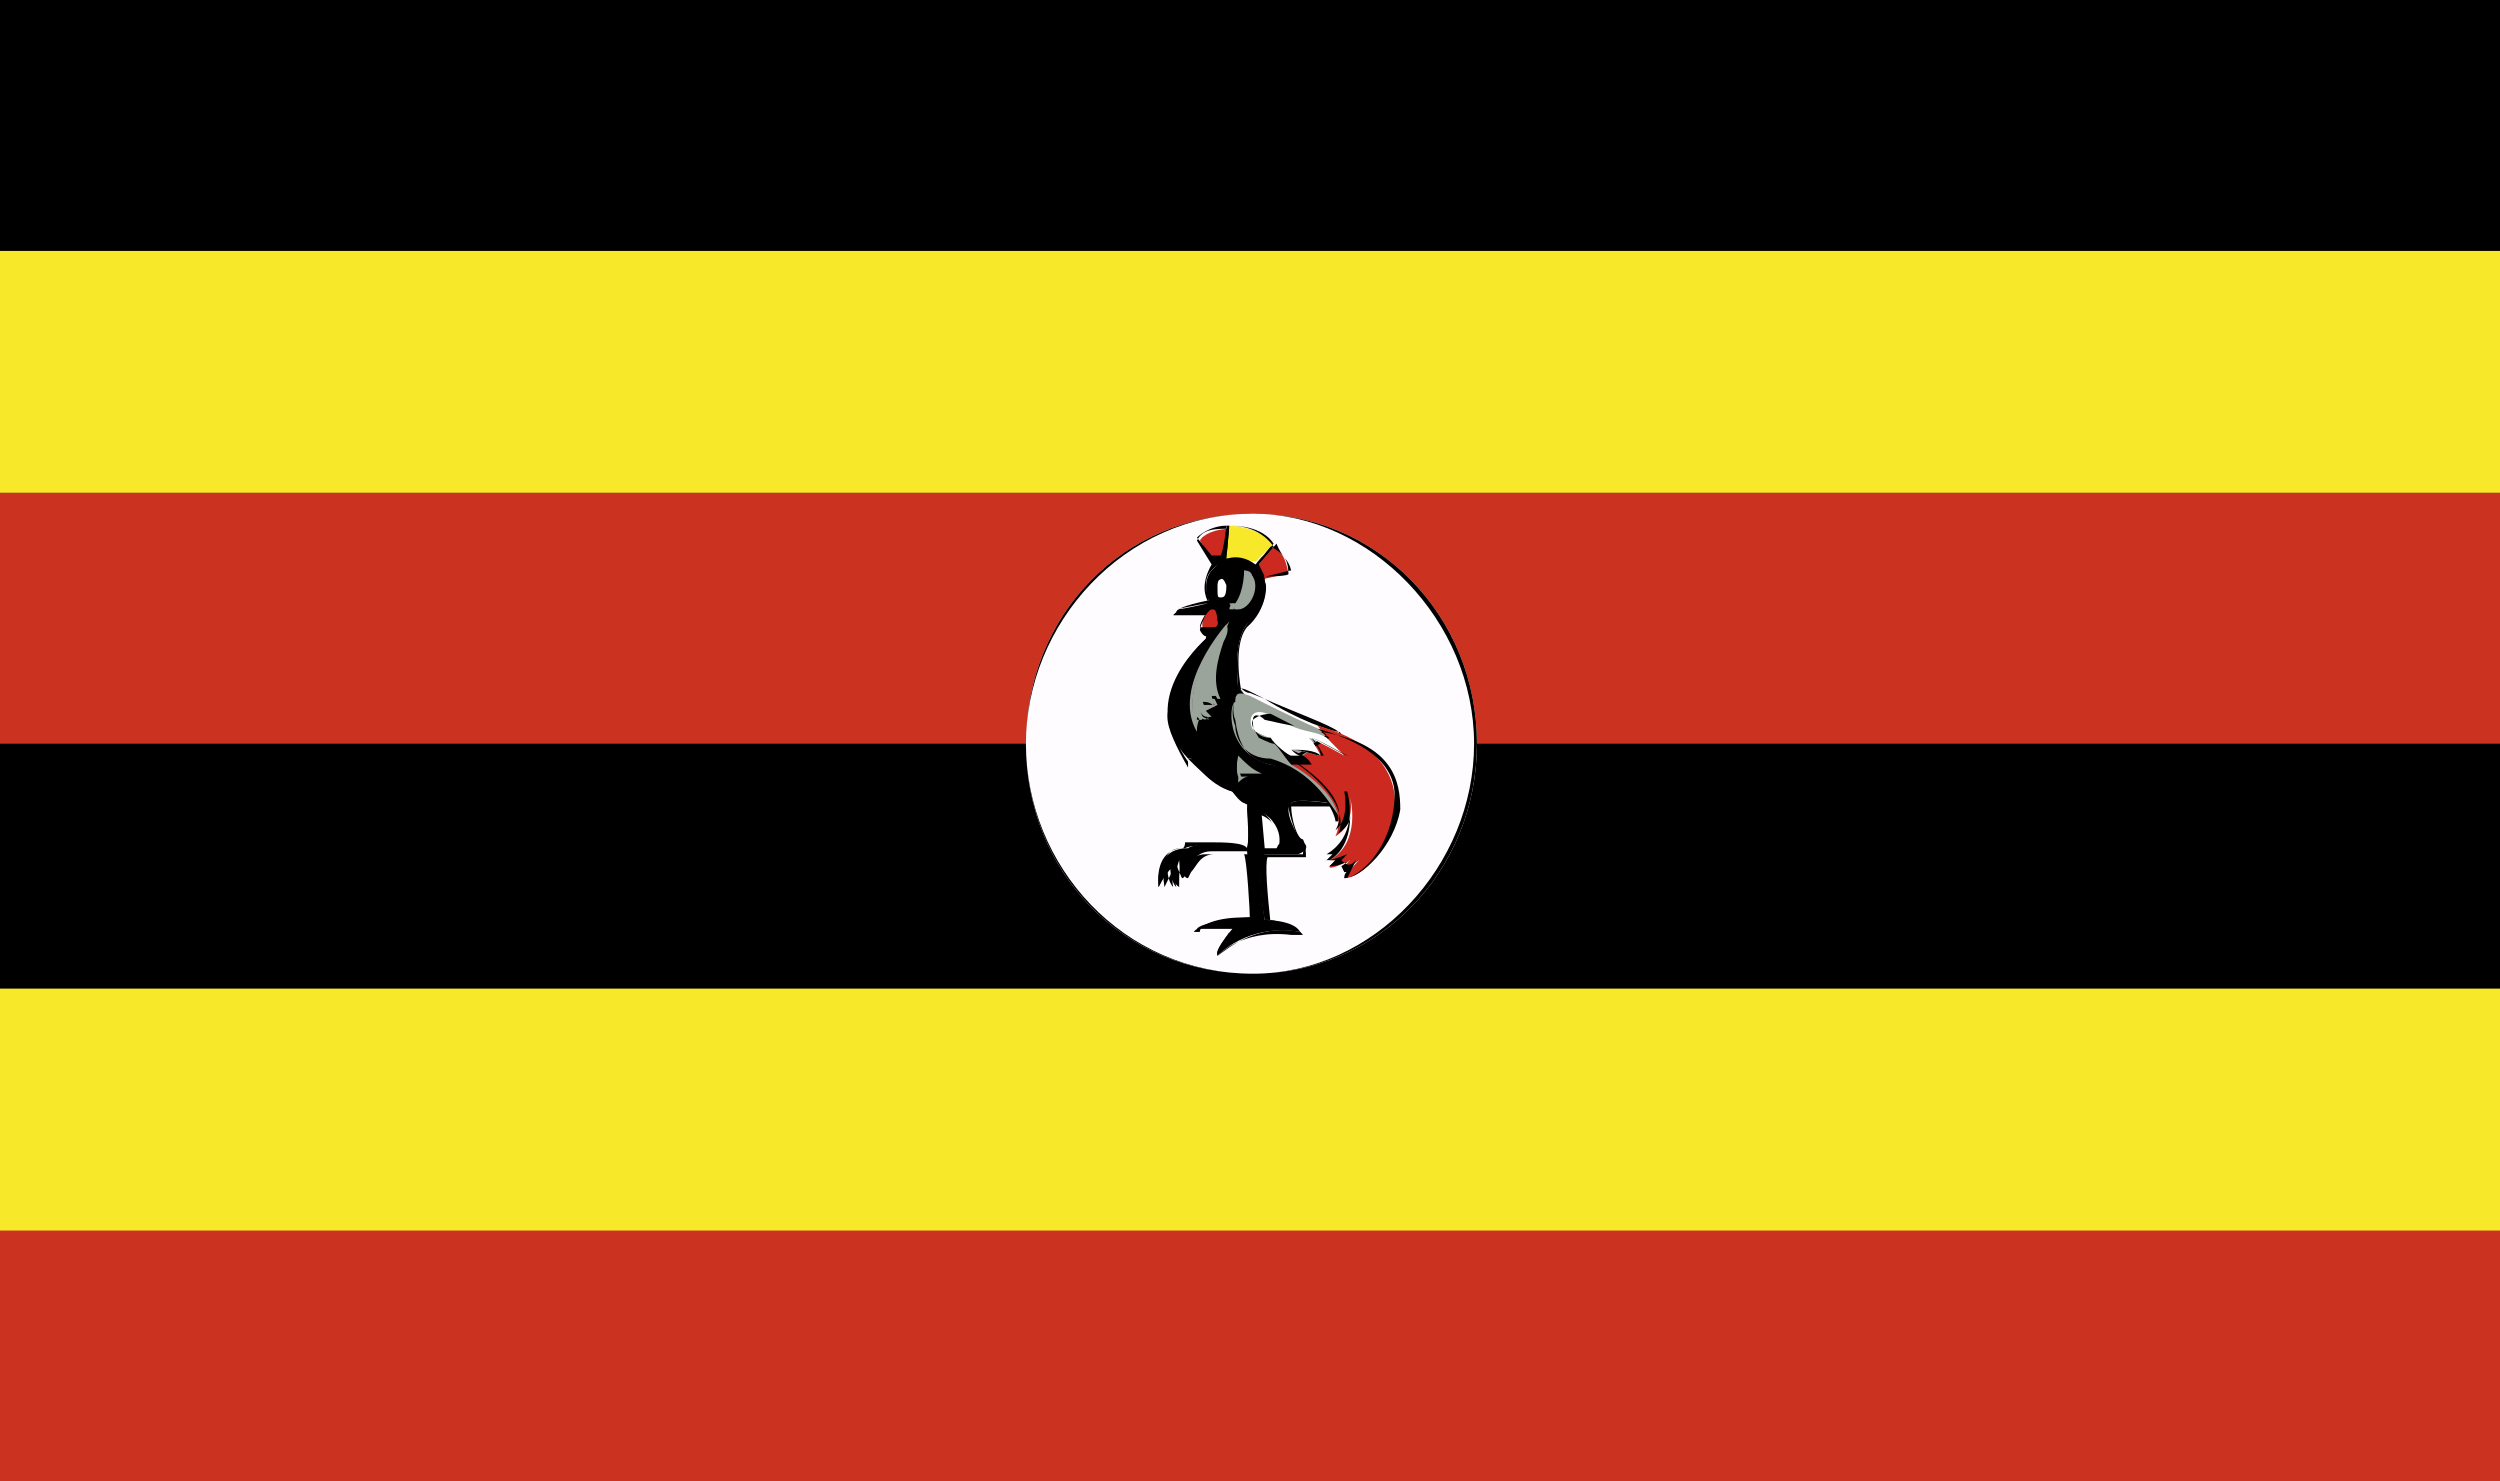 <svg width="27" height="16" viewBox="0 0 27 16" fill="none" xmlns="http://www.w3.org/2000/svg">
<rect x="0" y="0" width="27" height="16" fill="#333333" stroke="none"/>
<path d="M27 0H0V15.968H27V0Z" fill="black"/>
<path d="M27 2.71H0V5.323H27V2.71Z" fill="#F8E82A"/>
<path d="M27 5.323H0V8.032H27V5.323Z" fill="#CC3220"/>
<path d="M27 10.677H0V13.322H27V10.677Z" fill="#F8E82A"/>
<path d="M27 13.29H0V16H27V13.29Z" fill="#CC3220"/>
<path d="M15.951 8.032C15.951 9.419 14.869 10.516 13.532 10.516C12.131 10.516 11.08 9.419 11.08 8.032C11.08 6.645 12.131 5.548 13.532 5.548C14.869 5.548 15.951 6.645 15.951 8.032Z" fill="#FFFCFF"/>
<path d="M13.532 10.516C12.131 10.516 11.08 9.419 11.08 8.032C11.08 6.645 12.131 5.548 13.532 5.548C14.869 5.548 15.951 6.645 15.951 8.032C15.951 9.419 14.869 10.516 13.532 10.516ZM13.532 5.548C12.131 5.548 11.08 6.742 11.08 8.032C11.08 9.355 12.131 10.516 13.532 10.516C14.837 10.516 15.92 9.355 15.92 8.032C15.92 6.71 14.805 5.548 13.532 5.548Z" fill="black"/>
<path d="M13.119 6.097L12.959 5.839C12.991 5.774 13.119 5.709 13.31 5.709L13.278 6.064L13.119 6.097Z" fill="#CC2920"/>
<path d="M13.086 6.097L12.927 5.839C12.99 5.71 13.118 5.71 13.309 5.71L13.277 6.064L13.086 6.097ZM13.245 5.677C13.118 5.677 12.99 5.742 12.927 5.806L13.086 6H13.181C13.213 5.968 13.245 5.677 13.245 5.677Z" fill="black"/>
<path d="M13.245 6.032L13.277 5.677C13.277 5.677 13.563 5.677 13.755 5.871L13.563 6.064L13.245 6.032Z" fill="#F8E82A"/>
<path d="M13.595 6.161L13.245 6.032V5.677H13.277C13.341 5.677 13.627 5.677 13.755 5.871C13.755 5.871 13.755 5.871 13.595 6.064V6.161ZM13.277 5.677L13.245 6.032L13.563 6.097C13.595 6.032 13.755 5.903 13.755 5.903C13.595 5.677 13.341 5.677 13.277 5.677Z" fill="black"/>
<path d="M13.595 6.097L13.755 5.903C13.851 5.968 13.883 6.032 13.915 6.193L13.627 6.258L13.595 6.097Z" fill="#CC2920"/>
<path d="M13.659 6.226C13.659 6.226 13.563 6.161 13.563 6.097L13.723 5.903C13.85 5.968 13.914 6.032 13.914 6.193C13.945 6.226 13.659 6.226 13.659 6.226ZM13.595 6.097L13.659 6.226C13.691 6.226 13.914 6.161 13.945 6.161C13.914 6.032 13.85 6.032 13.786 5.871L13.595 6.097Z" fill="black"/>
<path d="M13.149 10.323C13.149 10.323 13.468 9.968 14.041 10.065C13.977 9.935 13.659 9.935 13.659 9.935C13.659 9.935 13.563 9.323 13.659 9.226C13.723 9.226 14.009 9.226 14.009 9.226C14.041 9.226 14.168 9.161 14.073 9.097C14.009 9.032 13.85 8.742 13.945 8.677C13.977 8.613 14.391 8.677 14.391 8.677L13.372 7.419C13.372 7.419 13.309 6.935 13.468 6.742C13.723 6.548 13.659 6.258 13.659 6.258C13.627 6.064 13.309 5.903 13.118 6.129C12.959 6.258 13.054 6.484 13.054 6.484C13.054 6.484 12.704 6.548 12.704 6.613C12.672 6.677 13.086 6.613 13.086 6.613L13.054 6.871C13.054 6.871 12.226 7.548 12.831 8.193H12.863C12.863 8.193 13.054 8.484 13.309 8.548C13.5 8.742 13.468 8.677 13.468 8.677C13.468 8.677 13.5 9.032 13.468 9.161C13.404 9.097 12.895 9.097 12.831 9.161C12.767 9.161 12.481 9.161 12.513 9.581C12.576 9.452 12.64 9.387 12.64 9.387C12.64 9.387 12.64 9.516 12.704 9.581C12.672 9.452 12.736 9.29 12.736 9.29C12.736 9.29 12.736 9.419 12.767 9.484C12.831 9.484 12.831 9.194 13.086 9.194C13.341 9.194 13.468 9.194 13.468 9.194C13.468 9.194 13.532 9.806 13.532 9.903C13.372 9.903 12.959 9.968 12.927 10.032C13.149 10.032 13.309 10.032 13.309 10.032C13.309 10.032 13.118 10.258 13.149 10.323Z" fill="black"/>
<path d="M13.149 10.323C13.117 10.258 13.245 10.129 13.277 10.065C13.245 10.065 13.149 10.065 13.085 10.065C13.054 10.065 13.022 10.065 12.958 10.065C12.958 9.935 13.404 9.871 13.563 9.935C13.563 9.871 13.531 9.516 13.499 9.226C13.467 9.226 13.34 9.226 13.117 9.226C12.958 9.226 12.926 9.355 12.863 9.419C12.831 9.484 12.831 9.484 12.831 9.484C12.767 9.484 12.767 9.355 12.767 9.29C12.735 9.355 12.735 9.419 12.735 9.581C12.64 9.516 12.64 9.387 12.671 9.387L12.576 9.581C12.512 9.161 12.703 9.161 12.767 9.161C12.799 9.161 12.799 9.097 12.799 9.097C12.831 9.097 12.926 9.097 13.054 9.097C13.213 9.097 13.436 9.097 13.467 9.161C13.499 9.097 13.467 8.806 13.467 8.677C13.436 8.677 13.404 8.677 13.308 8.548C13.117 8.484 12.894 8.258 12.831 8.194H12.863C12.863 8.194 13.117 8.387 13.308 8.484C13.436 8.613 13.467 8.677 13.467 8.677C13.499 8.806 13.531 9.097 13.499 9.161C13.404 9.161 12.894 9.097 12.799 9.161C12.767 9.161 12.767 9.161 12.767 9.161C12.671 9.161 12.48 9.226 12.512 9.581L12.608 9.387C12.608 9.387 12.608 9.516 12.671 9.581C12.64 9.452 12.703 9.29 12.703 9.29C12.703 9.355 12.735 9.419 12.767 9.484V9.419C12.799 9.355 12.863 9.226 13.022 9.226C13.308 9.226 13.436 9.226 13.436 9.226C13.467 9.29 13.499 9.839 13.499 9.935C13.467 9.935 13.404 9.935 13.34 9.935C13.181 9.935 12.926 10 12.894 10.065C12.958 10.065 12.99 10.065 13.022 10.065C13.149 10.065 13.277 10.065 13.277 10.065C13.277 10.097 13.149 10.258 13.149 10.323C13.245 10.258 13.563 9.968 14.041 10.065C13.977 10 13.786 9.935 13.69 9.935H13.659C13.627 9.806 13.563 9.226 13.659 9.226C13.69 9.226 14.009 9.226 14.009 9.226C14.009 9.226 14.041 9.226 14.072 9.226C14.072 9.161 14.104 9.161 14.041 9.097C14.009 9.032 13.913 8.806 13.913 8.677C13.913 8.677 13.913 8.677 13.945 8.677C13.977 8.613 14.359 8.677 14.391 8.677L13.372 7.419C13.372 7.419 13.308 6.935 13.467 6.742C13.659 6.548 13.659 6.258 13.659 6.258C13.627 6.064 13.277 5.968 13.117 6.129C12.958 6.258 13.054 6.419 13.054 6.484C12.894 6.548 12.735 6.548 12.703 6.613C12.703 6.613 12.735 6.613 12.767 6.613C12.863 6.613 13.085 6.548 13.085 6.548L13.054 6.903C13.054 6.903 12.671 7.258 12.64 7.742C12.64 7.871 12.735 8.097 12.831 8.226V8.29C12.703 8.065 12.608 7.871 12.608 7.742C12.64 7.258 13.022 6.903 13.022 6.903L13.054 6.645C13.054 6.645 12.894 6.645 12.767 6.645C12.703 6.645 12.703 6.645 12.671 6.645C12.703 6.581 12.958 6.516 13.054 6.516C13.022 6.452 12.958 6.323 13.085 6.097C13.277 5.968 13.659 6.097 13.659 6.29C13.69 6.29 13.69 6.581 13.467 6.774C13.308 6.968 13.404 7.452 13.404 7.452L14.391 8.71C14.359 8.71 14.2 8.71 14.009 8.71C13.977 8.71 13.945 8.71 13.945 8.71C13.945 8.839 14.009 9.065 14.072 9.065C14.104 9.129 14.104 9.194 14.104 9.258C14.072 9.258 14.041 9.258 14.009 9.258C14.009 9.258 13.913 9.258 13.786 9.258C13.722 9.258 13.69 9.258 13.69 9.258C13.659 9.323 13.69 9.677 13.722 9.968C13.786 9.968 13.977 9.968 14.072 10.097C14.009 10.097 13.977 10.097 13.945 10.097C13.404 10.032 13.149 10.323 13.149 10.323Z" fill="black"/>
<path d="M13.277 6.709C13.277 6.709 12.704 7.387 12.927 7.871C12.927 7.742 12.927 7.742 12.927 7.742C12.927 7.742 12.99 7.806 12.99 7.742L12.958 7.677C12.99 7.742 13.022 7.742 13.054 7.742C13.022 7.677 13.022 7.677 12.99 7.58C13.022 7.58 13.086 7.58 13.117 7.645L13.086 7.516H13.149C13.054 7.29 13.149 7 13.277 6.709Z" fill="#9BA49A"/>
<path d="M12.927 7.903C12.64 7.419 13.245 6.742 13.245 6.742C13.277 6.806 13.245 6.871 13.213 6.935C13.149 7.129 13.086 7.355 13.181 7.548H13.118L13.149 7.613L13.022 7.677L13.086 7.742H13.022H13.054C13.022 7.806 12.959 7.742 12.959 7.742C12.927 7.839 12.927 7.839 12.927 7.903ZM13.245 6.806C13.181 6.871 12.736 7.419 12.927 7.839V7.774H12.99C12.99 7.774 12.959 7.774 12.959 7.71H12.927L13.054 7.774L12.99 7.613H13.118C13.054 7.548 13.086 7.548 13.086 7.548H13.149C13.022 7.355 13.118 7.129 13.149 6.935C13.213 6.871 13.213 6.806 13.245 6.806Z" fill="#9BA49A"/>
<path d="M13.437 6.161C13.437 6.161 13.469 6.452 13.341 6.516H13.277C13.309 6.581 13.341 6.581 13.373 6.581C13.533 6.581 13.661 6.226 13.437 6.161Z" fill="#9BA49A"/>
<path d="M13.341 6.581C13.309 6.581 13.277 6.581 13.277 6.581C13.277 6.516 13.341 6.516 13.341 6.516C13.437 6.387 13.437 6.161 13.437 6.161C13.533 6.161 13.533 6.226 13.533 6.355C13.533 6.484 13.437 6.548 13.373 6.548C13.341 6.581 13.341 6.581 13.341 6.581ZM13.437 6.161C13.469 6.161 13.469 6.452 13.373 6.516C13.341 6.516 13.309 6.516 13.309 6.516C13.309 6.581 13.341 6.581 13.341 6.581C13.437 6.581 13.501 6.516 13.501 6.387C13.565 6.323 13.565 6.226 13.437 6.161Z" fill="#9BA49A"/>
<path d="M13.245 6.323C13.245 6.452 13.213 6.452 13.181 6.452C13.149 6.452 13.149 6.452 13.149 6.323C13.149 6.323 13.149 6.258 13.181 6.258C13.213 6.226 13.245 6.323 13.245 6.323Z" fill="white"/>
<path d="M13.086 6.58C13.054 6.58 12.895 6.774 13.054 6.839C13.182 6.774 13.15 6.709 13.15 6.709C13.15 6.58 13.118 6.58 13.086 6.58Z" fill="#CC2920"/>
<path d="M13.055 6.871H13.023C12.991 6.871 12.959 6.806 12.959 6.806C12.959 6.742 13.055 6.613 13.055 6.516C13.119 6.581 13.119 6.58 13.119 6.58C13.151 6.58 13.182 6.645 13.182 6.71H13.151C13.151 6.806 13.15 6.806 13.055 6.871ZM13.055 6.58C13.055 6.58 12.959 6.71 12.959 6.774C12.991 6.774 12.991 6.774 13.055 6.774C13.15 6.774 13.151 6.774 13.151 6.71C13.151 6.71 13.151 6.645 13.119 6.58C13.119 6.58 13.087 6.58 13.055 6.58Z" fill="black"/>
<path d="M13.373 8.161C13.373 8.161 13.341 8.29 13.373 8.355C13.532 8.355 13.628 8.355 13.628 8.355C13.564 8.322 13.532 8.322 13.373 8.161Z" fill="#9BA49A"/>
<path d="M13.373 8.452V8.387C13.341 8.323 13.373 8.193 13.373 8.193C13.373 8.193 13.373 8.323 13.405 8.387C13.501 8.387 13.532 8.387 13.596 8.387C13.501 8.323 13.469 8.323 13.341 8.193C13.469 8.323 13.501 8.323 13.596 8.387C13.564 8.387 13.532 8.387 13.501 8.387C13.469 8.387 13.437 8.387 13.373 8.452V8.452Z" fill="#9BA49A"/>
<path d="M13.627 8.806L13.659 9.161H13.787C13.851 9.064 13.787 8.871 13.627 8.806Z" fill="white"/>
<path d="M13.755 9.129C13.691 9.129 13.659 9.129 13.659 9.129L13.627 8.774C13.755 8.839 13.819 8.968 13.819 9.064C13.819 9.129 13.819 9.129 13.755 9.129ZM13.659 9.129C13.691 9.129 13.755 9.129 13.755 9.129C13.787 9 13.755 8.839 13.627 8.774L13.659 9.129Z" fill="white"/>
<path d="M14.456 8.871C14.456 8.871 14.265 8.323 13.723 8.258C13.214 8.129 13.278 7.581 13.341 7.581C13.341 7.516 13.341 7.452 13.501 7.516C13.628 7.581 14.328 7.935 14.424 7.935C14.551 7.903 14.456 8.871 14.456 8.871Z" fill="#9BA49A"/>
<path d="M14.455 8.871H14.423C14.423 8.806 14.264 8.387 13.723 8.258C13.436 8.194 13.373 8 13.341 7.774C13.309 7.71 13.309 7.548 13.373 7.484C13.373 7.419 13.405 7.419 13.532 7.484L13.659 7.548C13.946 7.677 14.392 7.839 14.455 7.903C14.551 7.903 14.519 8.452 14.487 8.677C14.455 8.871 14.455 8.871 14.455 8.871ZM13.373 7.419C13.341 7.419 13.341 7.484 13.341 7.548C13.341 7.548 13.277 7.677 13.341 7.839C13.341 7.968 13.436 8.193 13.723 8.193C14.169 8.323 14.36 8.677 14.455 8.806C14.455 8.613 14.519 7.968 14.455 7.903C14.392 7.903 14.009 7.774 13.659 7.548L13.5 7.484C13.436 7.484 13.405 7.419 13.373 7.419Z" fill="black"/>
<path d="M13.945 8.258C13.945 8.258 14.614 8.613 14.423 9.032C14.646 8.903 14.582 8.613 14.582 8.613C14.582 8.613 14.71 9.097 14.359 9.29C14.391 9.29 14.423 9.29 14.423 9.29L14.359 9.355C14.359 9.355 14.327 9.419 14.582 9.29C14.518 9.355 14.518 9.355 14.518 9.355C14.518 9.355 14.518 9.419 14.678 9.29C14.55 9.419 14.518 9.484 14.518 9.484C14.9 9.484 15.665 8.226 14.232 7.839C14.327 7.968 14.327 7.968 14.327 7.968L13.945 8.258Z" fill="#CC2920"/>
<path d="M14.518 9.484C14.518 9.419 14.55 9.419 14.614 9.355C14.582 9.419 14.55 9.419 14.518 9.419L14.487 9.355C14.487 9.355 14.487 9.355 14.582 9.29C14.455 9.355 14.391 9.355 14.359 9.355L14.423 9.29C14.391 9.29 14.359 9.29 14.359 9.29C14.582 9.161 14.582 8.871 14.582 8.806C14.582 8.871 14.55 8.935 14.455 9C14.518 8.871 14.487 8.581 13.977 8.226C13.945 8.226 13.945 8.226 13.945 8.226L14.359 7.968L14.264 7.903C15.06 8.032 15.123 8.452 15.123 8.742C15.06 9.129 14.71 9.484 14.518 9.484ZM14.646 9.29C14.614 9.355 14.582 9.419 14.55 9.484C14.741 9.419 15.028 9.129 15.06 8.645C15.091 8.29 14.805 8.032 14.232 7.871C14.327 7.935 14.327 7.935 14.327 7.935L13.945 8.193C14.391 8.484 14.55 8.742 14.423 8.968C14.582 8.839 14.518 8.548 14.518 8.548C14.55 8.548 14.55 8.548 14.55 8.548C14.582 8.677 14.646 9.032 14.327 9.226C14.359 9.226 14.391 9.226 14.391 9.226L14.327 9.29C14.359 9.29 14.391 9.29 14.55 9.226C14.487 9.29 14.487 9.29 14.487 9.29C14.55 9.355 14.582 9.355 14.646 9.29Z" fill="black"/>
<path d="M13.946 8.097C14.041 8.161 14.073 8.161 14.073 8.226C13.978 8.161 13.914 8.161 13.914 8.161C13.914 8.161 13.755 8.032 13.723 7.968C13.691 7.968 13.564 7.903 13.564 7.903C13.5 7.903 13.436 7.613 13.691 7.71C13.946 7.839 13.946 7.839 13.946 7.839C14.073 7.903 14.232 7.903 14.328 7.968C14.392 8.032 14.455 8.097 14.519 8.161C14.519 8.161 14.169 7.968 14.137 7.968C14.201 8.032 14.264 8.161 14.264 8.161C14.201 8.161 14.073 8.097 13.946 8.097Z" fill="white"/>
<path d="M14.168 8.258H14.105C14.041 8.258 14.009 8.258 13.977 8.258H13.946C13.882 8.193 13.786 8.032 13.755 8.032C13.723 8.032 13.595 7.968 13.595 7.968C13.563 7.903 13.5 7.839 13.532 7.774C13.532 7.774 13.595 7.709 13.723 7.709C13.977 7.839 13.977 7.839 13.977 7.839L14.36 7.968L14.55 8.161C14.423 8.097 14.2 7.968 14.168 7.968C14.232 8.032 14.296 8.161 14.296 8.161H14.328H14.264C14.2 8.161 14.073 8.097 13.946 8.097C14.041 8.097 14.2 8.097 14.264 8.161C14.264 8.097 14.2 8.032 14.168 7.968C14.2 7.968 14.519 8.161 14.55 8.161L14.423 8.032L14.36 7.968L13.977 7.839C13.977 7.839 13.945 7.839 13.659 7.774C13.595 7.71 13.532 7.71 13.532 7.774C13.532 7.839 13.532 7.903 13.563 7.903C13.627 7.968 13.691 7.968 13.723 7.968C13.755 8.032 13.914 8.161 13.946 8.161C13.946 8.161 14.009 8.161 14.041 8.161C14.041 8.161 14.009 8.161 13.946 8.097C14.073 8.161 14.105 8.161 14.168 8.258Z" fill="black"/>
<path d="M12.704 6.58C12.704 6.58 12.992 6.516 13.055 6.516L12.704 6.58Z" fill="black"/>
<path d="M12.704 6.58H12.672C12.736 6.58 12.99 6.516 13.054 6.516C13.022 6.516 12.799 6.58 12.704 6.58Z" fill="white"/>
</svg>
